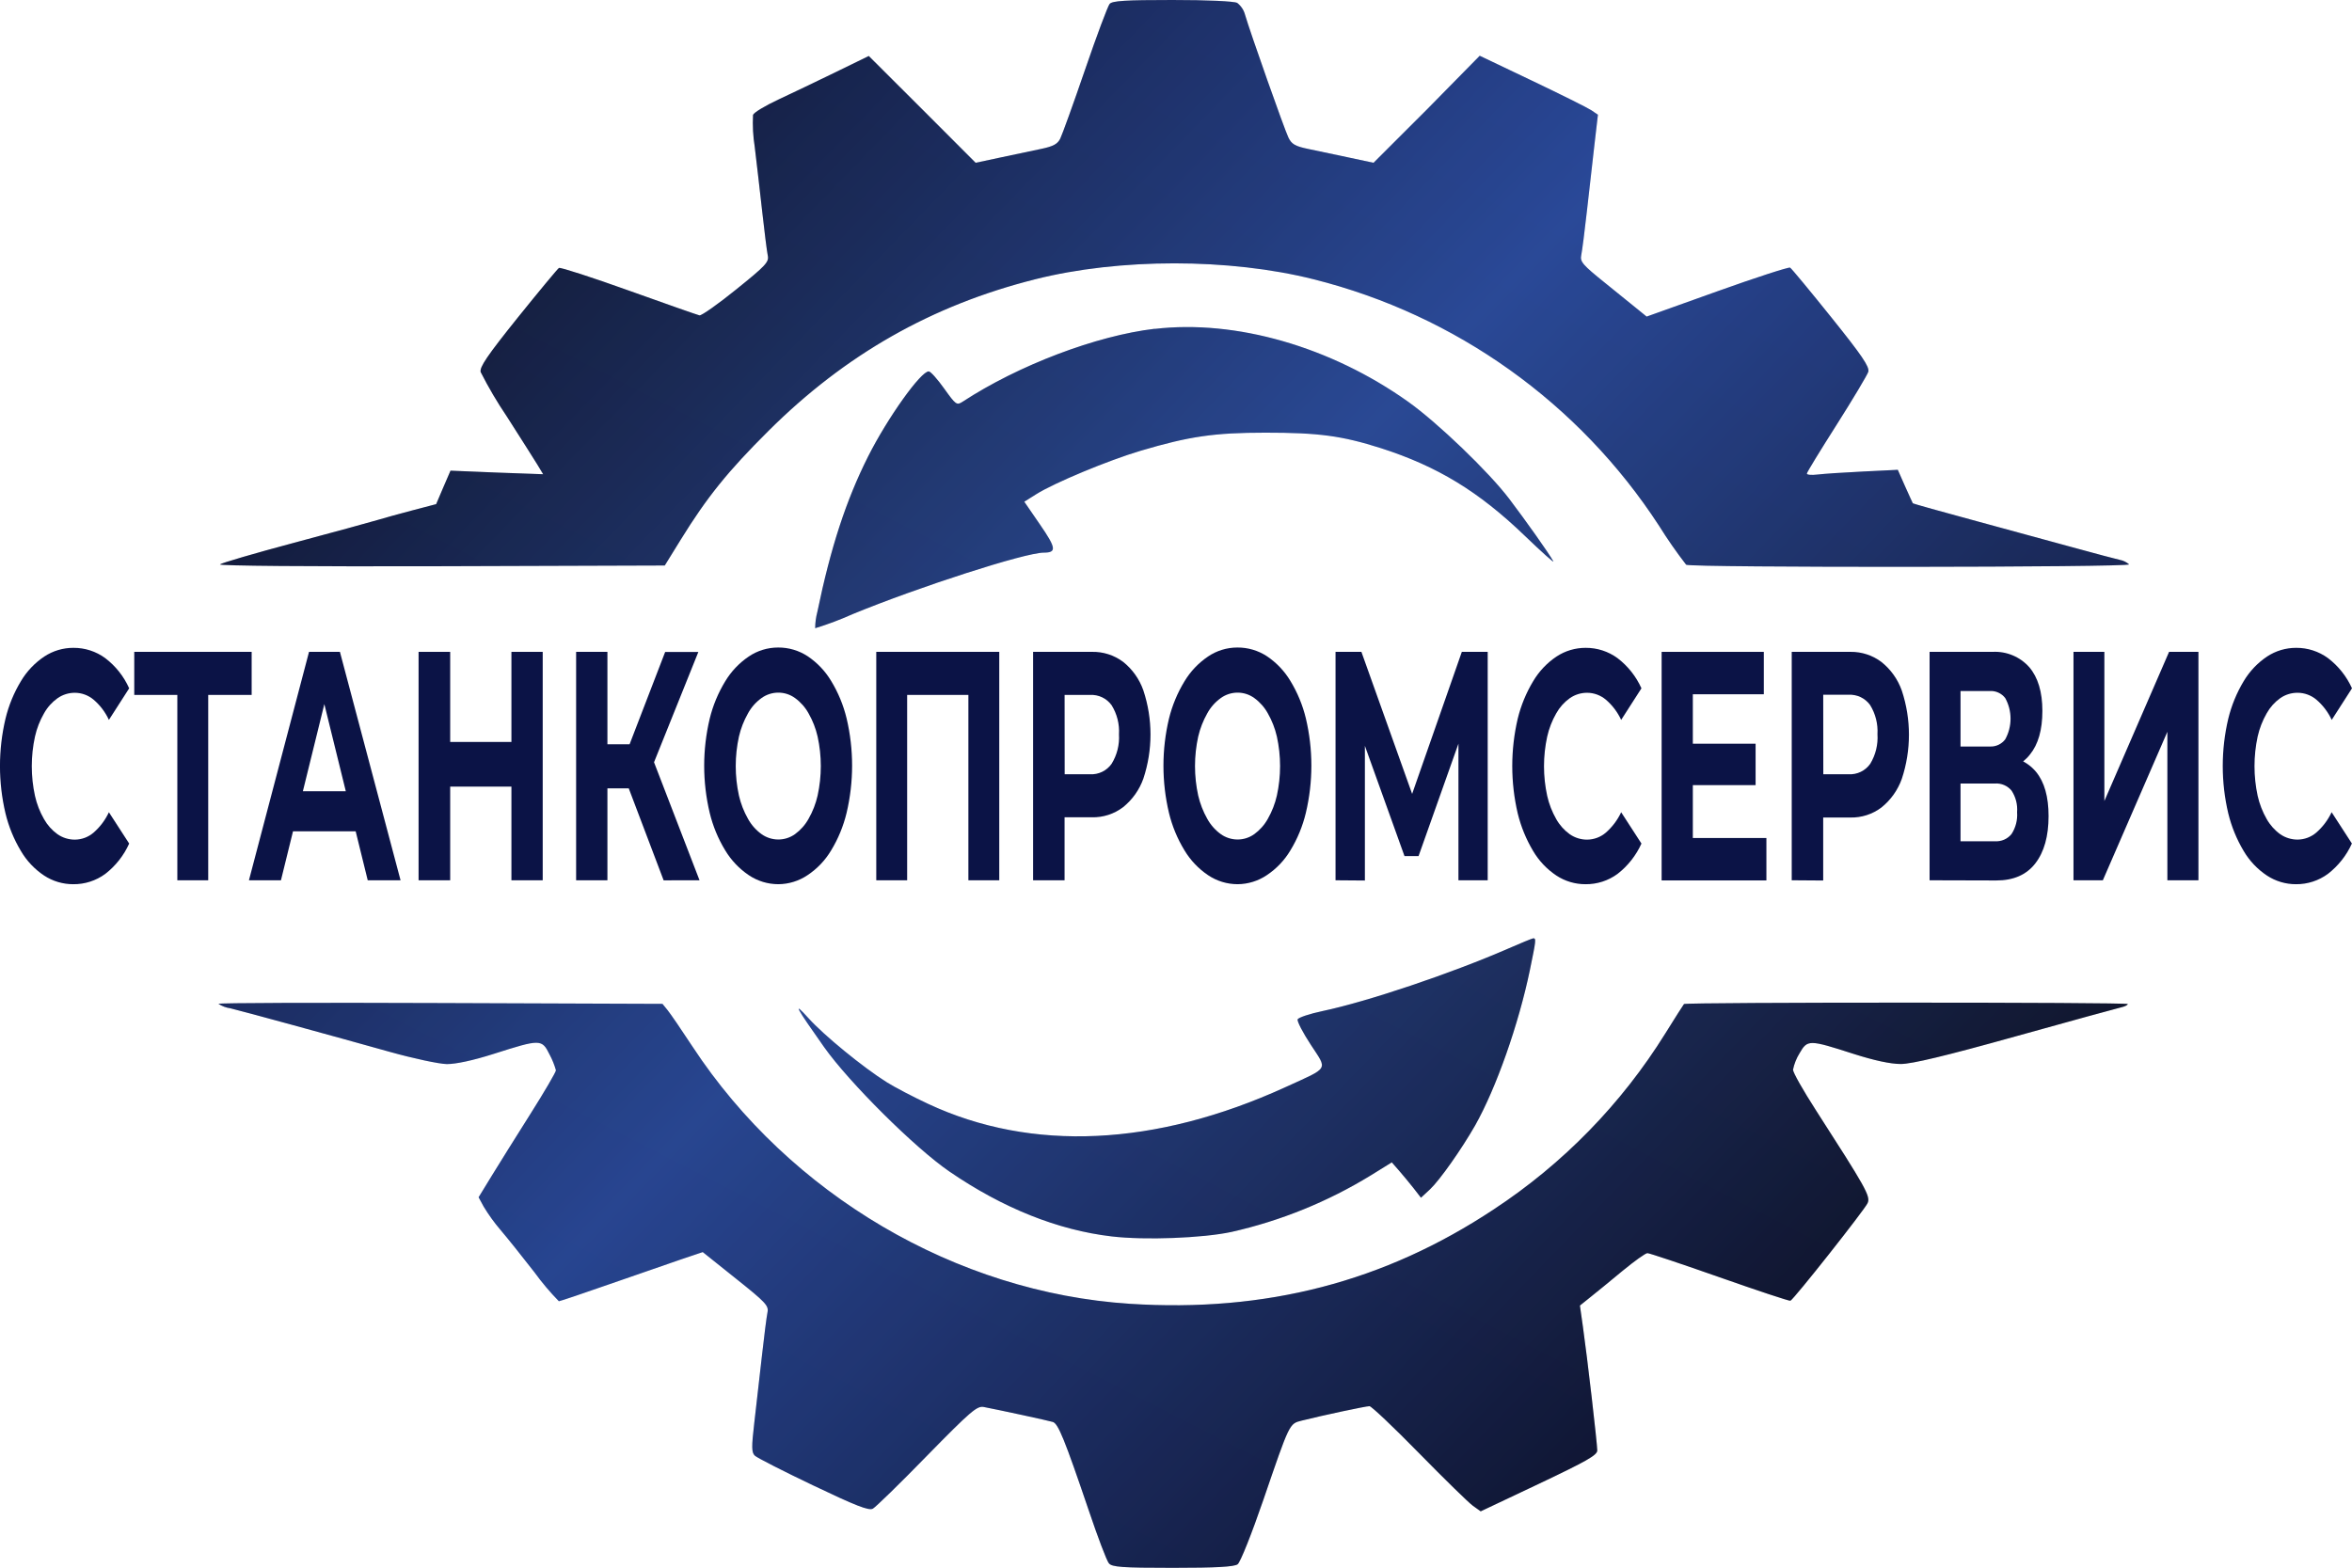 <?xml version="1.0" encoding="UTF-8"?> <svg xmlns="http://www.w3.org/2000/svg" width="258" height="172" viewBox="0 0 258 172" fill="none"> <g clip-path="url(#clip0_1470_1645)"> <path fill-rule="evenodd" clip-rule="evenodd" d="M121.719 0.431C121.521 0.663 120.308 3.896 119.025 7.643C117.742 11.39 116.514 14.776 116.306 15.202C116.013 15.801 115.538 16.058 114.215 16.335C113.274 16.528 111.273 16.954 109.758 17.276L107.023 17.86L101.169 11.999L95.299 6.143L91.629 7.935C89.598 8.925 86.78 10.271 85.358 10.935C83.937 11.598 82.698 12.345 82.604 12.603C82.543 13.773 82.604 14.946 82.788 16.103C82.991 17.766 83.357 20.949 83.605 23.171C83.853 25.394 84.125 27.582 84.219 28.027C84.373 28.75 84.016 29.131 80.752 31.76C78.771 33.368 76.943 34.645 76.73 34.601C76.517 34.556 73.015 33.329 68.958 31.873C64.902 30.418 61.464 29.309 61.316 29.398C61.167 29.488 59.131 31.948 56.798 34.843C53.43 39.041 52.588 40.289 52.727 40.823C53.584 42.51 54.545 44.142 55.605 45.709C57.091 48.021 58.577 50.387 58.943 50.971L59.582 52.03L54.48 51.847L49.418 51.639L48.621 53.486L47.843 55.312L45.317 55.975C43.925 56.337 42.162 56.827 41.389 57.059C40.616 57.292 36.486 58.421 32.206 59.564C27.927 60.708 24.281 61.772 24.132 61.925C23.984 62.079 33.999 62.168 48.378 62.123L72.921 62.044L74.664 59.223C77.547 54.55 79.865 51.679 84.308 47.263C92.729 38.883 102.224 33.497 113.532 30.646C122.799 28.309 134.83 28.309 144.118 30.646C159.704 34.561 173.232 44.221 181.989 57.688C182.907 59.161 183.899 60.587 184.961 61.96C185.457 62.292 233.755 62.257 233.547 61.92C233.256 61.666 232.902 61.495 232.522 61.425C232.026 61.316 229.911 60.747 227.771 60.163L216.874 57.193C213.021 56.149 209.846 55.267 209.821 55.213C209.796 55.159 209.415 54.347 208.974 53.352L208.177 51.545L204.353 51.733C202.253 51.832 200.009 51.986 199.365 52.065C198.721 52.144 198.201 52.099 198.201 51.961C198.201 51.822 199.687 49.407 201.475 46.59C203.263 43.773 204.828 41.145 204.942 40.789C205.086 40.239 204.249 39.011 200.876 34.809C198.543 31.903 196.512 29.448 196.363 29.364C196.215 29.28 192.614 30.443 188.359 31.968L180.627 34.735L179.805 34.066L176.135 31.096C173.584 29.047 173.302 28.715 173.455 27.988C173.549 27.537 173.832 25.349 174.079 23.122C174.327 20.894 174.698 17.622 174.906 15.835L175.283 12.588L174.555 12.093C174.154 11.826 171.236 10.37 168.071 8.861L162.316 6.118L156.515 12.019L150.666 17.86L147.932 17.276C146.446 16.954 144.43 16.528 143.474 16.335C142.077 16.043 141.681 15.816 141.334 15.098C140.903 14.217 137.129 3.529 136.579 1.638C136.445 1.114 136.14 0.649 135.712 0.317C135.37 0.134 132.408 0 128.604 0C123.438 0 122.002 0.089 121.719 0.431ZM126.673 36.071C120.268 36.824 111.734 40.061 105.602 44.07C104.948 44.496 104.854 44.427 103.576 42.64C102.843 41.61 102.09 40.759 101.882 40.749C101.025 40.709 97.365 45.838 95.235 50.065C92.813 54.876 91.124 60.049 89.658 67.138C89.503 67.721 89.423 68.321 89.42 68.925C90.828 68.493 92.207 67.974 93.551 67.37C100.787 64.4 112.373 60.653 114.488 60.633C115.924 60.633 115.86 60.138 114.097 57.574L112.358 55.045L113.666 54.223C115.622 52.986 121.591 50.501 125.137 49.451C130.442 47.877 133.191 47.471 138.808 47.471C144.618 47.471 147.164 47.798 151.503 49.179C157.655 51.159 162.187 53.901 167.259 58.782C169.126 60.579 170.538 61.836 170.389 61.584C169.894 60.673 167.303 57.04 165.56 54.738C163.306 51.768 157.719 46.397 154.47 44.08C145.98 38.041 135.568 35.047 126.668 36.086L126.673 36.071ZM165.431 104.08C159.165 106.808 150.017 109.887 145.088 110.926C143.657 111.228 142.424 111.639 142.344 111.842C142.265 112.045 142.914 113.297 143.786 114.624C145.633 117.46 145.876 117.054 140.997 119.282C126.752 125.781 113.17 126.42 101.813 121.113C100.183 120.356 98.147 119.287 97.285 118.747C94.685 117.119 90.381 113.594 88.692 111.718C86.859 109.684 87.33 110.555 90.396 114.881C93.165 118.787 100.366 125.945 104.136 128.528C110 132.548 116.023 134.964 121.967 135.657C125.583 136.082 131.903 135.845 135.088 135.162C140.476 133.947 145.628 131.857 150.339 128.974L152.672 127.529L153.449 128.415C153.88 128.91 154.598 129.776 155.054 130.355L155.871 131.409L156.862 130.489C157.947 129.464 160.329 126.078 161.815 123.474C164.123 119.386 166.59 112.371 167.823 106.412C168.497 103.149 168.522 102.947 168.19 102.947C168.007 102.986 166.783 103.481 165.431 104.08ZM23.959 110.134C24.357 110.396 24.809 110.566 25.282 110.629C26.847 111.01 36.178 113.564 42.791 115.416C45.357 116.134 48.16 116.732 49.017 116.747C50.008 116.747 51.865 116.356 54.148 115.629C59.29 113.99 59.443 113.99 60.285 115.698C60.581 116.248 60.815 116.829 60.984 117.43C60.984 117.614 59.721 119.787 58.16 122.252C56.6 124.717 54.693 127.776 53.916 129.043L52.499 131.36L53.059 132.39C53.599 133.285 54.212 134.134 54.891 134.929C55.595 135.751 57.279 137.854 58.631 139.597C59.443 140.717 60.337 141.776 61.306 142.765C61.42 142.765 63.951 141.913 66.933 140.869C69.914 139.825 73.416 138.612 74.719 138.171L77.087 137.374L80.722 140.28C83.981 142.879 84.343 143.25 84.189 143.988C84.095 144.428 83.818 146.606 83.57 148.834C83.323 151.061 82.951 154.318 82.743 156.086C82.431 158.783 82.436 159.358 82.802 159.709C83.045 159.942 85.928 161.412 89.207 162.976C93.893 165.213 95.299 165.763 95.745 165.525C96.057 165.357 98.742 162.743 101.689 159.714C106.488 154.818 107.177 154.229 107.91 154.368C109.55 154.685 114.978 155.853 115.488 156.011C116.078 156.189 116.776 157.902 119.421 165.689C120.412 168.629 121.402 171.253 121.64 171.52C121.982 171.931 123.042 172.015 128.639 172.015C133.424 172.015 135.375 171.906 135.762 171.624C136.059 171.406 137.302 168.287 138.585 164.55C141.492 156.066 141.423 156.209 142.795 155.863C145.049 155.298 149.834 154.274 150.225 154.279C150.438 154.279 152.89 156.605 155.673 159.447C158.457 162.288 161.122 164.892 161.577 165.213L162.424 165.817L168.814 162.793C174.03 160.318 175.209 159.655 175.209 159.14C175.209 158.387 174.109 148.878 173.638 145.577L173.307 143.24L174.466 142.309C175.105 141.814 176.685 140.503 177.982 139.433C179.28 138.364 180.503 137.488 180.712 137.488C180.92 137.488 184.481 138.681 188.637 140.141C192.792 141.602 196.269 142.76 196.398 142.71C196.76 142.572 204.516 132.761 204.863 132.003C205.21 131.246 204.665 130.32 199.157 121.752C197.805 119.648 196.681 117.678 196.681 117.366C196.812 116.726 197.055 116.115 197.399 115.559C198.27 114.05 198.429 114.05 203.313 115.624C205.591 116.351 207.384 116.737 208.504 116.737C209.712 116.737 213.457 115.841 221.109 113.703C227.098 112.035 232.318 110.599 232.7 110.515C233.081 110.431 233.403 110.268 233.403 110.159C233.403 109.956 184.897 109.951 184.724 110.159C184.669 110.223 183.733 111.674 182.678 113.381C177.878 121.104 171.456 127.691 163.856 132.687C151.874 140.631 138.857 144.012 123.929 143.047C104.899 141.814 86.636 131.078 75.967 114.832C74.769 113.005 73.535 111.203 73.228 110.827L72.668 110.139L48.314 110.05C34.92 109.995 23.959 110.035 23.959 110.134Z" fill="url(#paint0_linear_1470_1645)"></path> <path fill-rule="evenodd" clip-rule="evenodd" d="M121.719 0.431C121.521 0.663 120.308 3.896 119.025 7.643C117.742 11.39 116.514 14.776 116.306 15.202C116.013 15.801 115.538 16.058 114.215 16.335C113.274 16.528 111.273 16.954 109.758 17.276L107.023 17.86L101.169 11.999L95.299 6.143L91.629 7.935C89.598 8.925 86.78 10.271 85.358 10.935C83.937 11.598 82.698 12.345 82.604 12.603C82.543 13.773 82.604 14.946 82.788 16.103C82.991 17.766 83.357 20.949 83.605 23.171C83.853 25.394 84.125 27.582 84.219 28.027C84.373 28.75 84.016 29.131 80.752 31.76C78.771 33.368 76.943 34.645 76.73 34.601C76.517 34.556 73.015 33.329 68.958 31.873C64.902 30.418 61.464 29.309 61.316 29.398C61.167 29.488 59.131 31.948 56.798 34.843C53.43 39.041 52.588 40.289 52.727 40.823C53.584 42.51 54.545 44.142 55.605 45.709C57.091 48.021 58.577 50.387 58.943 50.971L59.582 52.03L54.48 51.847L49.418 51.639L48.621 53.486L47.843 55.312L45.317 55.975C43.925 56.337 42.162 56.827 41.389 57.059C40.616 57.292 36.486 58.421 32.206 59.564C27.927 60.708 24.281 61.772 24.132 61.925C23.984 62.079 33.999 62.168 48.378 62.123L72.921 62.044L74.664 59.223C77.547 54.55 79.865 51.679 84.308 47.263C92.729 38.883 102.224 33.497 113.532 30.646C122.799 28.309 134.83 28.309 144.118 30.646C159.704 34.561 173.232 44.221 181.989 57.688C182.907 59.161 183.899 60.587 184.961 61.96C185.457 62.292 233.755 62.257 233.547 61.92C233.256 61.666 232.902 61.495 232.522 61.425C232.026 61.316 229.911 60.747 227.771 60.163L216.874 57.193C213.021 56.149 209.846 55.267 209.821 55.213C209.796 55.159 209.415 54.347 208.974 53.352L208.177 51.545L204.353 51.733C202.253 51.832 200.009 51.986 199.365 52.065C198.721 52.144 198.201 52.099 198.201 51.961C198.201 51.822 199.687 49.407 201.475 46.59C203.263 43.773 204.828 41.145 204.942 40.789C205.086 40.239 204.249 39.011 200.876 34.809C198.543 31.903 196.512 29.448 196.363 29.364C196.215 29.28 192.614 30.443 188.359 31.968L180.627 34.735L179.805 34.066L176.135 31.096C173.584 29.047 173.302 28.715 173.455 27.988C173.549 27.537 173.832 25.349 174.079 23.122C174.327 20.894 174.698 17.622 174.906 15.835L175.283 12.588L174.555 12.093C174.154 11.826 171.236 10.37 168.071 8.861L162.316 6.118L156.515 12.019L150.666 17.86L147.932 17.276C146.446 16.954 144.43 16.528 143.474 16.335C142.077 16.043 141.681 15.816 141.334 15.098C140.903 14.217 137.129 3.529 136.579 1.638C136.445 1.114 136.14 0.649 135.712 0.317C135.37 0.134 132.408 0 128.604 0C123.438 0 122.002 0.089 121.719 0.431ZM126.673 36.071C120.268 36.824 111.734 40.061 105.602 44.07C104.948 44.496 104.854 44.427 103.576 42.64C102.843 41.61 102.09 40.759 101.882 40.749C101.025 40.709 97.365 45.838 95.235 50.065C92.813 54.876 91.124 60.049 89.658 67.138C89.503 67.721 89.423 68.321 89.42 68.925C90.828 68.493 92.207 67.974 93.551 67.37C100.787 64.4 112.373 60.653 114.488 60.633C115.924 60.633 115.86 60.138 114.097 57.574L112.358 55.045L113.666 54.223C115.622 52.986 121.591 50.501 125.137 49.451C130.442 47.877 133.191 47.471 138.808 47.471C144.618 47.471 147.164 47.798 151.503 49.179C157.655 51.159 162.187 53.901 167.259 58.782C169.126 60.579 170.538 61.836 170.389 61.584C169.894 60.673 167.303 57.04 165.56 54.738C163.306 51.768 157.719 46.397 154.47 44.08C145.98 38.041 135.568 35.047 126.668 36.086L126.673 36.071ZM165.431 104.08C159.165 106.808 150.017 109.887 145.088 110.926C143.657 111.228 142.424 111.639 142.344 111.842C142.265 112.045 142.914 113.297 143.786 114.624C145.633 117.46 145.876 117.054 140.997 119.282C126.752 125.781 113.17 126.42 101.813 121.113C100.183 120.356 98.147 119.287 97.285 118.747C94.685 117.119 90.381 113.594 88.692 111.718C86.859 109.684 87.33 110.555 90.396 114.881C93.165 118.787 100.366 125.945 104.136 128.528C110 132.548 116.023 134.964 121.967 135.657C125.583 136.082 131.903 135.845 135.088 135.162C140.476 133.947 145.628 131.857 150.339 128.974L152.672 127.529L153.449 128.415C153.88 128.91 154.598 129.776 155.054 130.355L155.871 131.409L156.862 130.489C157.947 129.464 160.329 126.078 161.815 123.474C164.123 119.386 166.59 112.371 167.823 106.412C168.497 103.149 168.522 102.947 168.19 102.947C168.007 102.986 166.783 103.481 165.431 104.08ZM23.959 110.134C24.357 110.396 24.809 110.566 25.282 110.629C26.847 111.01 36.178 113.564 42.791 115.416C45.357 116.134 48.16 116.732 49.017 116.747C50.008 116.747 51.865 116.356 54.148 115.629C59.29 113.99 59.443 113.99 60.285 115.698C60.581 116.248 60.815 116.829 60.984 117.43C60.984 117.614 59.721 119.787 58.16 122.252C56.6 124.717 54.693 127.776 53.916 129.043L52.499 131.36L53.059 132.39C53.599 133.285 54.212 134.134 54.891 134.929C55.595 135.751 57.279 137.854 58.631 139.597C59.443 140.717 60.337 141.776 61.306 142.765C61.42 142.765 63.951 141.913 66.933 140.869C69.914 139.825 73.416 138.612 74.719 138.171L77.087 137.374L80.722 140.28C83.981 142.879 84.343 143.25 84.189 143.988C84.095 144.428 83.818 146.606 83.57 148.834C83.323 151.061 82.951 154.318 82.743 156.086C82.431 158.783 82.436 159.358 82.802 159.709C83.045 159.942 85.928 161.412 89.207 162.976C93.893 165.213 95.299 165.763 95.745 165.525C96.057 165.357 98.742 162.743 101.689 159.714C106.488 154.818 107.177 154.229 107.91 154.368C109.55 154.685 114.978 155.853 115.488 156.011C116.078 156.189 116.776 157.902 119.421 165.689C120.412 168.629 121.402 171.253 121.64 171.52C121.982 171.931 123.042 172.015 128.639 172.015C133.424 172.015 135.375 171.906 135.762 171.624C136.059 171.406 137.302 168.287 138.585 164.55C141.492 156.066 141.423 156.209 142.795 155.863C145.049 155.298 149.834 154.274 150.225 154.279C150.438 154.279 152.89 156.605 155.673 159.447C158.457 162.288 161.122 164.892 161.577 165.213L162.424 165.817L168.814 162.793C174.03 160.318 175.209 159.655 175.209 159.14C175.209 158.387 174.109 148.878 173.638 145.577L173.307 143.24L174.466 142.309C175.105 141.814 176.685 140.503 177.982 139.433C179.28 138.364 180.503 137.488 180.712 137.488C180.92 137.488 184.481 138.681 188.637 140.141C192.792 141.602 196.269 142.76 196.398 142.71C196.76 142.572 204.516 132.761 204.863 132.003C205.21 131.246 204.665 130.32 199.157 121.752C197.805 119.648 196.681 117.678 196.681 117.366C196.812 116.726 197.055 116.115 197.399 115.559C198.27 114.05 198.429 114.05 203.313 115.624C205.591 116.351 207.384 116.737 208.504 116.737C209.712 116.737 213.457 115.841 221.109 113.703C227.098 112.035 232.318 110.599 232.7 110.515C233.081 110.431 233.403 110.268 233.403 110.159C233.403 109.956 184.897 109.951 184.724 110.159C184.669 110.223 183.733 111.674 182.678 113.381C177.878 121.104 171.456 127.691 163.856 132.687C151.874 140.631 138.857 144.012 123.929 143.047C104.899 141.814 86.636 131.078 75.967 114.832C74.769 113.005 73.535 111.203 73.228 110.827L72.668 110.139L48.314 110.05C34.92 109.995 23.959 110.035 23.959 110.134Z" fill="url(#paint1_linear_1470_1645)" fill-opacity="0.2"></path> <path d="M8.028 97.012C6.895 97.014 5.785 96.684 4.838 96.061C3.793 95.366 2.921 94.442 2.288 93.359C1.522 92.08 0.954 90.693 0.603 89.245C-0.204 85.827 -0.204 82.268 0.603 78.85C0.953 77.398 1.525 76.009 2.297 74.731C2.94 73.65 3.817 72.727 4.863 72.029C5.808 71.406 6.916 71.075 8.048 71.078C9.305 71.069 10.531 71.464 11.545 72.207C12.683 73.074 13.586 74.213 14.17 75.519L11.946 78.984C11.552 78.13 10.978 77.371 10.262 76.761C9.69 76.281 8.968 76.015 8.221 76.009C7.54 76.005 6.874 76.213 6.314 76.603C5.702 77.04 5.195 77.608 4.829 78.266C4.372 79.059 4.038 79.917 3.838 80.81C3.369 82.956 3.369 85.178 3.838 87.324C4.038 88.218 4.372 89.076 4.829 89.869C5.197 90.524 5.704 91.092 6.314 91.532C6.875 91.918 7.54 92.124 8.221 92.121C8.971 92.114 9.694 91.842 10.262 91.354C10.973 90.733 11.547 89.971 11.946 89.116L14.17 92.552C13.582 93.861 12.681 95.005 11.545 95.883C10.526 96.631 9.292 97.027 8.028 97.012Z" fill="#0B1346"></path> <path d="M19.452 96.581V74.885L20.235 76.246H14.727V71.519H27.605V76.246H22.077L22.84 74.885V96.581H19.452Z" fill="#0B1346"></path> <path d="M27.307 96.581L33.899 71.519H37.287L43.939 96.581H40.338L34.89 74.454H36.267L30.818 96.581H27.307ZM30.635 91.21L31.502 86.809H39.174L40.061 91.21H30.635Z" fill="#0B1346"></path> <path d="M49.383 96.581H45.916V71.519H49.383V96.581ZM56.352 86.304H49.111V81.404H56.352V86.304ZM56.1 71.519H59.532V96.581H56.1V71.519Z" fill="#0B1346"></path> <path d="M63.197 96.581V71.519H66.63V96.581H63.197ZM65.614 86.498V81.661H70.781V86.498H65.614ZM71.311 84.706L68.136 84.062L72.965 71.528H76.606L71.311 84.706ZM72.796 96.586L68.22 84.517L70.993 81.686L76.734 96.581L72.796 96.586Z" fill="#0B1346"></path> <path d="M85.377 97.011C84.223 97.01 83.095 96.666 82.138 96.021C81.087 95.313 80.205 94.384 79.552 93.299C78.773 92.023 78.198 90.633 77.849 89.18C77.043 85.785 77.043 82.249 77.849 78.854C78.202 77.407 78.777 76.023 79.552 74.751C80.203 73.668 81.082 72.741 82.128 72.033C83.08 71.386 84.206 71.041 85.358 71.043C86.504 71.035 87.627 71.366 88.587 71.993C89.634 72.694 90.513 73.617 91.163 74.696C91.941 75.972 92.516 77.362 92.867 78.815C93.672 82.223 93.672 85.772 92.867 89.18C92.518 90.638 91.944 92.033 91.163 93.314C90.516 94.395 89.636 95.318 88.587 96.016C87.639 96.657 86.522 97.004 85.377 97.011ZM85.377 92.106C86.035 92.107 86.676 91.9 87.21 91.517C87.822 91.07 88.329 90.496 88.696 89.834C89.15 89.039 89.483 88.181 89.686 87.289C90.155 85.155 90.155 82.944 89.686 80.81C89.482 79.919 89.149 79.064 88.696 78.27C88.33 77.607 87.823 77.032 87.21 76.587C86.678 76.2 86.036 75.992 85.377 75.993C84.716 75.992 84.071 76.2 83.535 76.587C82.919 77.029 82.411 77.605 82.049 78.27C81.598 79.065 81.264 79.92 81.058 80.81C80.589 82.944 80.589 85.155 81.058 87.289C81.263 88.181 81.597 89.038 82.049 89.834C82.413 90.498 82.92 91.073 83.535 91.517C84.067 91.896 84.704 92.102 85.358 92.106H85.377Z" fill="#0B1346"></path> <path d="M96.121 96.581V71.519H109.613V96.581H106.226V74.919L107.008 76.246H98.746L99.509 74.919V96.581H96.121Z" fill="#0B1346"></path> <path d="M113.324 96.58V71.518H119.763C120.998 71.489 122.206 71.874 123.196 72.612C124.218 73.426 124.989 74.513 125.42 75.746C126.463 78.889 126.463 82.285 125.42 85.428C124.983 86.658 124.213 87.743 123.196 88.561C122.211 89.31 121 89.701 119.763 89.67H115.206L116.777 87.056V96.58H113.324ZM116.791 87.705L115.221 84.948H119.565C120.026 84.974 120.485 84.882 120.9 84.681C121.315 84.48 121.673 84.176 121.938 83.799C122.532 82.833 122.814 81.708 122.745 80.577C122.814 79.451 122.532 78.332 121.938 77.374C121.67 77.001 121.311 76.702 120.897 76.505C120.482 76.308 120.024 76.218 119.565 76.246H115.206L116.777 73.488L116.791 87.705Z" fill="#0B1346"></path> <path d="M135.756 97.011C134.602 97.01 133.474 96.665 132.517 96.021C131.466 95.313 130.584 94.384 129.931 93.299C129.152 92.023 128.577 90.633 128.227 89.18C127.422 85.785 127.422 82.249 128.227 78.854C128.581 77.407 129.156 76.023 129.931 74.751C130.582 73.668 131.461 72.741 132.507 72.033C133.459 71.386 134.585 71.041 135.736 71.043C136.883 71.035 138.006 71.366 138.966 71.993C140.013 72.694 140.892 73.617 141.541 74.696C142.32 75.972 142.895 77.362 143.245 78.815C144.051 82.223 144.051 85.772 143.245 89.18C142.897 90.638 142.322 92.033 141.541 93.314C140.895 94.395 140.015 95.318 138.966 96.016C138.018 96.657 136.901 97.004 135.756 97.011ZM135.756 92.106C136.414 92.107 137.055 91.9 137.589 91.517C138.201 91.07 138.708 90.496 139.075 89.834C139.528 89.039 139.862 88.181 140.065 87.289C140.534 85.155 140.534 82.944 140.065 80.81C139.861 79.919 139.528 79.064 139.075 78.27C138.709 77.607 138.202 77.032 137.589 76.587C137.057 76.2 136.415 75.992 135.756 75.993C135.095 75.992 134.45 76.2 133.914 76.587C133.298 77.029 132.79 77.605 132.428 78.27C131.979 79.066 131.645 79.921 131.437 80.81C130.968 82.944 130.968 85.155 131.437 87.289C131.645 88.18 131.978 89.037 132.428 89.834C132.792 90.498 133.299 91.073 133.914 91.517C134.446 91.896 135.083 92.102 135.736 92.106H135.756Z" fill="#0B1346"></path> <path d="M146.5 96.581V71.519H149.338L155.653 89.205H154.167L160.354 71.519H163.192V96.581H159.982V79.859H160.597L155.609 93.923H154.063L149.021 79.884H149.72V96.606L146.5 96.581Z" fill="#0B1346"></path> <path d="M173.915 97.012C172.781 97.015 171.672 96.685 170.725 96.061C169.68 95.365 168.806 94.441 168.169 93.359C167.406 92.079 166.838 90.692 166.485 89.245C165.685 85.826 165.685 82.269 166.485 78.85C166.839 77.399 167.412 76.01 168.184 74.731C168.825 73.651 169.7 72.727 170.745 72.029C171.692 71.405 172.801 71.075 173.935 71.078C175.191 71.069 176.418 71.465 177.432 72.207C178.569 73.075 179.471 74.214 180.057 75.519L177.833 78.984C177.437 78.131 176.863 77.373 176.149 76.761C175.575 76.28 174.852 76.014 174.103 76.008C173.421 76.005 172.755 76.213 172.196 76.603C171.584 77.04 171.076 77.608 170.71 78.266C170.255 79.06 169.922 79.918 169.72 80.81C169.251 82.956 169.251 85.178 169.72 87.324C169.922 88.217 170.255 89.075 170.71 89.869C171.079 90.524 171.586 91.092 172.196 91.532C172.757 91.918 173.422 92.124 174.103 92.121C174.854 92.114 175.579 91.842 176.149 91.354C176.858 90.732 177.432 89.97 177.833 89.116L180.057 92.552C179.467 93.86 178.566 95.004 177.432 95.883C176.413 96.631 175.179 97.027 173.915 97.012Z" fill="#0B1346"></path> <path d="M185.694 91.942H193.763V96.596H182.271V71.519H193.48V76.172H185.694V91.942ZM185.437 81.597H192.579V86.141H185.437V81.597Z" fill="#0B1346"></path> <path d="M196.541 96.58V71.518H202.98C204.211 71.501 205.412 71.894 206.393 72.637C207.413 73.453 208.184 74.538 208.617 75.77C209.66 78.913 209.66 82.309 208.617 85.453C208.179 86.682 207.409 87.766 206.393 88.586C205.408 89.334 204.197 89.725 202.96 89.695H198.423L199.993 87.081V96.605L196.541 96.58ZM200.008 87.705L198.438 84.948H202.782C203.243 84.974 203.702 84.882 204.117 84.681C204.532 84.48 204.889 84.176 205.155 83.799C205.745 82.825 206.022 81.693 205.947 80.557C206.014 79.432 205.732 78.313 205.14 77.354C204.872 76.981 204.513 76.683 204.099 76.485C203.684 76.288 203.226 76.199 202.767 76.226H198.423L199.993 73.469L200.008 87.705Z" fill="#0B1346"></path> <path d="M211.664 96.581V71.519H218.574C219.328 71.479 220.082 71.609 220.779 71.901C221.477 72.192 222.099 72.637 222.601 73.202C223.558 74.327 224.037 75.926 224.037 77.998C224.037 80.071 223.583 81.665 222.675 82.78C222.253 83.326 221.707 83.765 221.083 84.061C220.459 84.357 219.774 84.502 219.084 84.483L219.485 82.998C220.214 82.96 220.942 83.092 221.611 83.384C222.28 83.676 222.871 84.12 223.339 84.681C224.26 85.8 224.719 87.422 224.716 89.547C224.716 91.745 224.232 93.471 223.264 94.725C222.297 95.979 220.867 96.604 218.975 96.601L211.664 96.581ZM215.057 81.904H218.277C218.6 81.921 218.923 81.857 219.217 81.72C219.51 81.583 219.766 81.376 219.961 81.117C220.344 80.424 220.545 79.644 220.545 78.852C220.545 78.06 220.344 77.281 219.961 76.588C219.764 76.332 219.508 76.127 219.214 75.993C218.921 75.858 218.599 75.797 218.277 75.815H215.057V81.904ZM215.057 92.299H218.846C219.188 92.321 219.529 92.261 219.843 92.124C220.157 91.987 220.433 91.777 220.649 91.512C221.111 90.802 221.327 89.961 221.263 89.116C221.33 88.276 221.114 87.438 220.649 86.735C220.43 86.474 220.153 86.268 219.84 86.134C219.527 86 219.186 85.941 218.846 85.963H215.057V92.299Z" fill="#0B1346"></path> <path d="M227.449 96.581V71.519H230.837V87.883L237.935 71.519H241.155V96.581H237.747V80.29L230.669 96.581H227.449Z" fill="#0B1346"></path> <path d="M251.852 97.012C250.72 97.015 249.612 96.684 248.668 96.061C247.621 95.366 246.747 94.442 246.112 93.359C245.348 92.079 244.781 90.692 244.428 89.245C243.62 85.827 243.62 82.268 244.428 78.85C244.782 77.4 245.353 76.011 246.122 74.731C246.766 73.652 247.642 72.728 248.687 72.029C249.634 71.405 250.744 71.075 251.877 71.078C253.132 71.069 254.357 71.465 255.369 72.207C256.508 73.075 257.412 74.213 257.999 75.519L255.775 78.984C255.38 78.131 254.805 77.373 254.091 76.761C253.517 76.28 252.794 76.014 252.046 76.008C251.361 76.002 250.691 76.207 250.129 76.598C249.517 77.035 249.009 77.603 248.643 78.261C248.188 79.055 247.854 79.913 247.652 80.805C247.19 82.952 247.19 85.173 247.652 87.319C247.854 88.212 248.188 89.07 248.643 89.864C249.012 90.519 249.519 91.087 250.129 91.527C250.689 91.913 251.355 92.119 252.036 92.116C252.787 92.109 253.511 91.837 254.081 91.349C254.791 90.727 255.364 89.965 255.765 89.111L257.989 92.547C257.398 93.855 256.495 94.999 255.359 95.878C254.344 96.626 253.113 97.024 251.852 97.012Z" fill="#0B1346"></path> </g> <defs> <linearGradient id="paint0_linear_1470_1645" x1="48.294" y1="8.128" x2="211.743" y2="166.548" gradientUnits="userSpaceOnUse"> <stop stop-color="#0C0E1D"></stop> <stop offset="0.44" stop-color="#2E519F"></stop> <stop offset="1" stop-color="#070307"></stop> </linearGradient> <linearGradient id="paint1_linear_1470_1645" x1="184.738" y1="-23.701" x2="77.47" y2="186.924" gradientUnits="userSpaceOnUse"> <stop stop-color="#162C9B"></stop> <stop offset="0.44" stop-color="#1A2758"></stop> <stop offset="1" stop-color="#070C52"></stop> </linearGradient> <clipPath id="clip0_1470_1645"> <rect width="258" height="172" fill="white"></rect> </clipPath> </defs> </svg> 